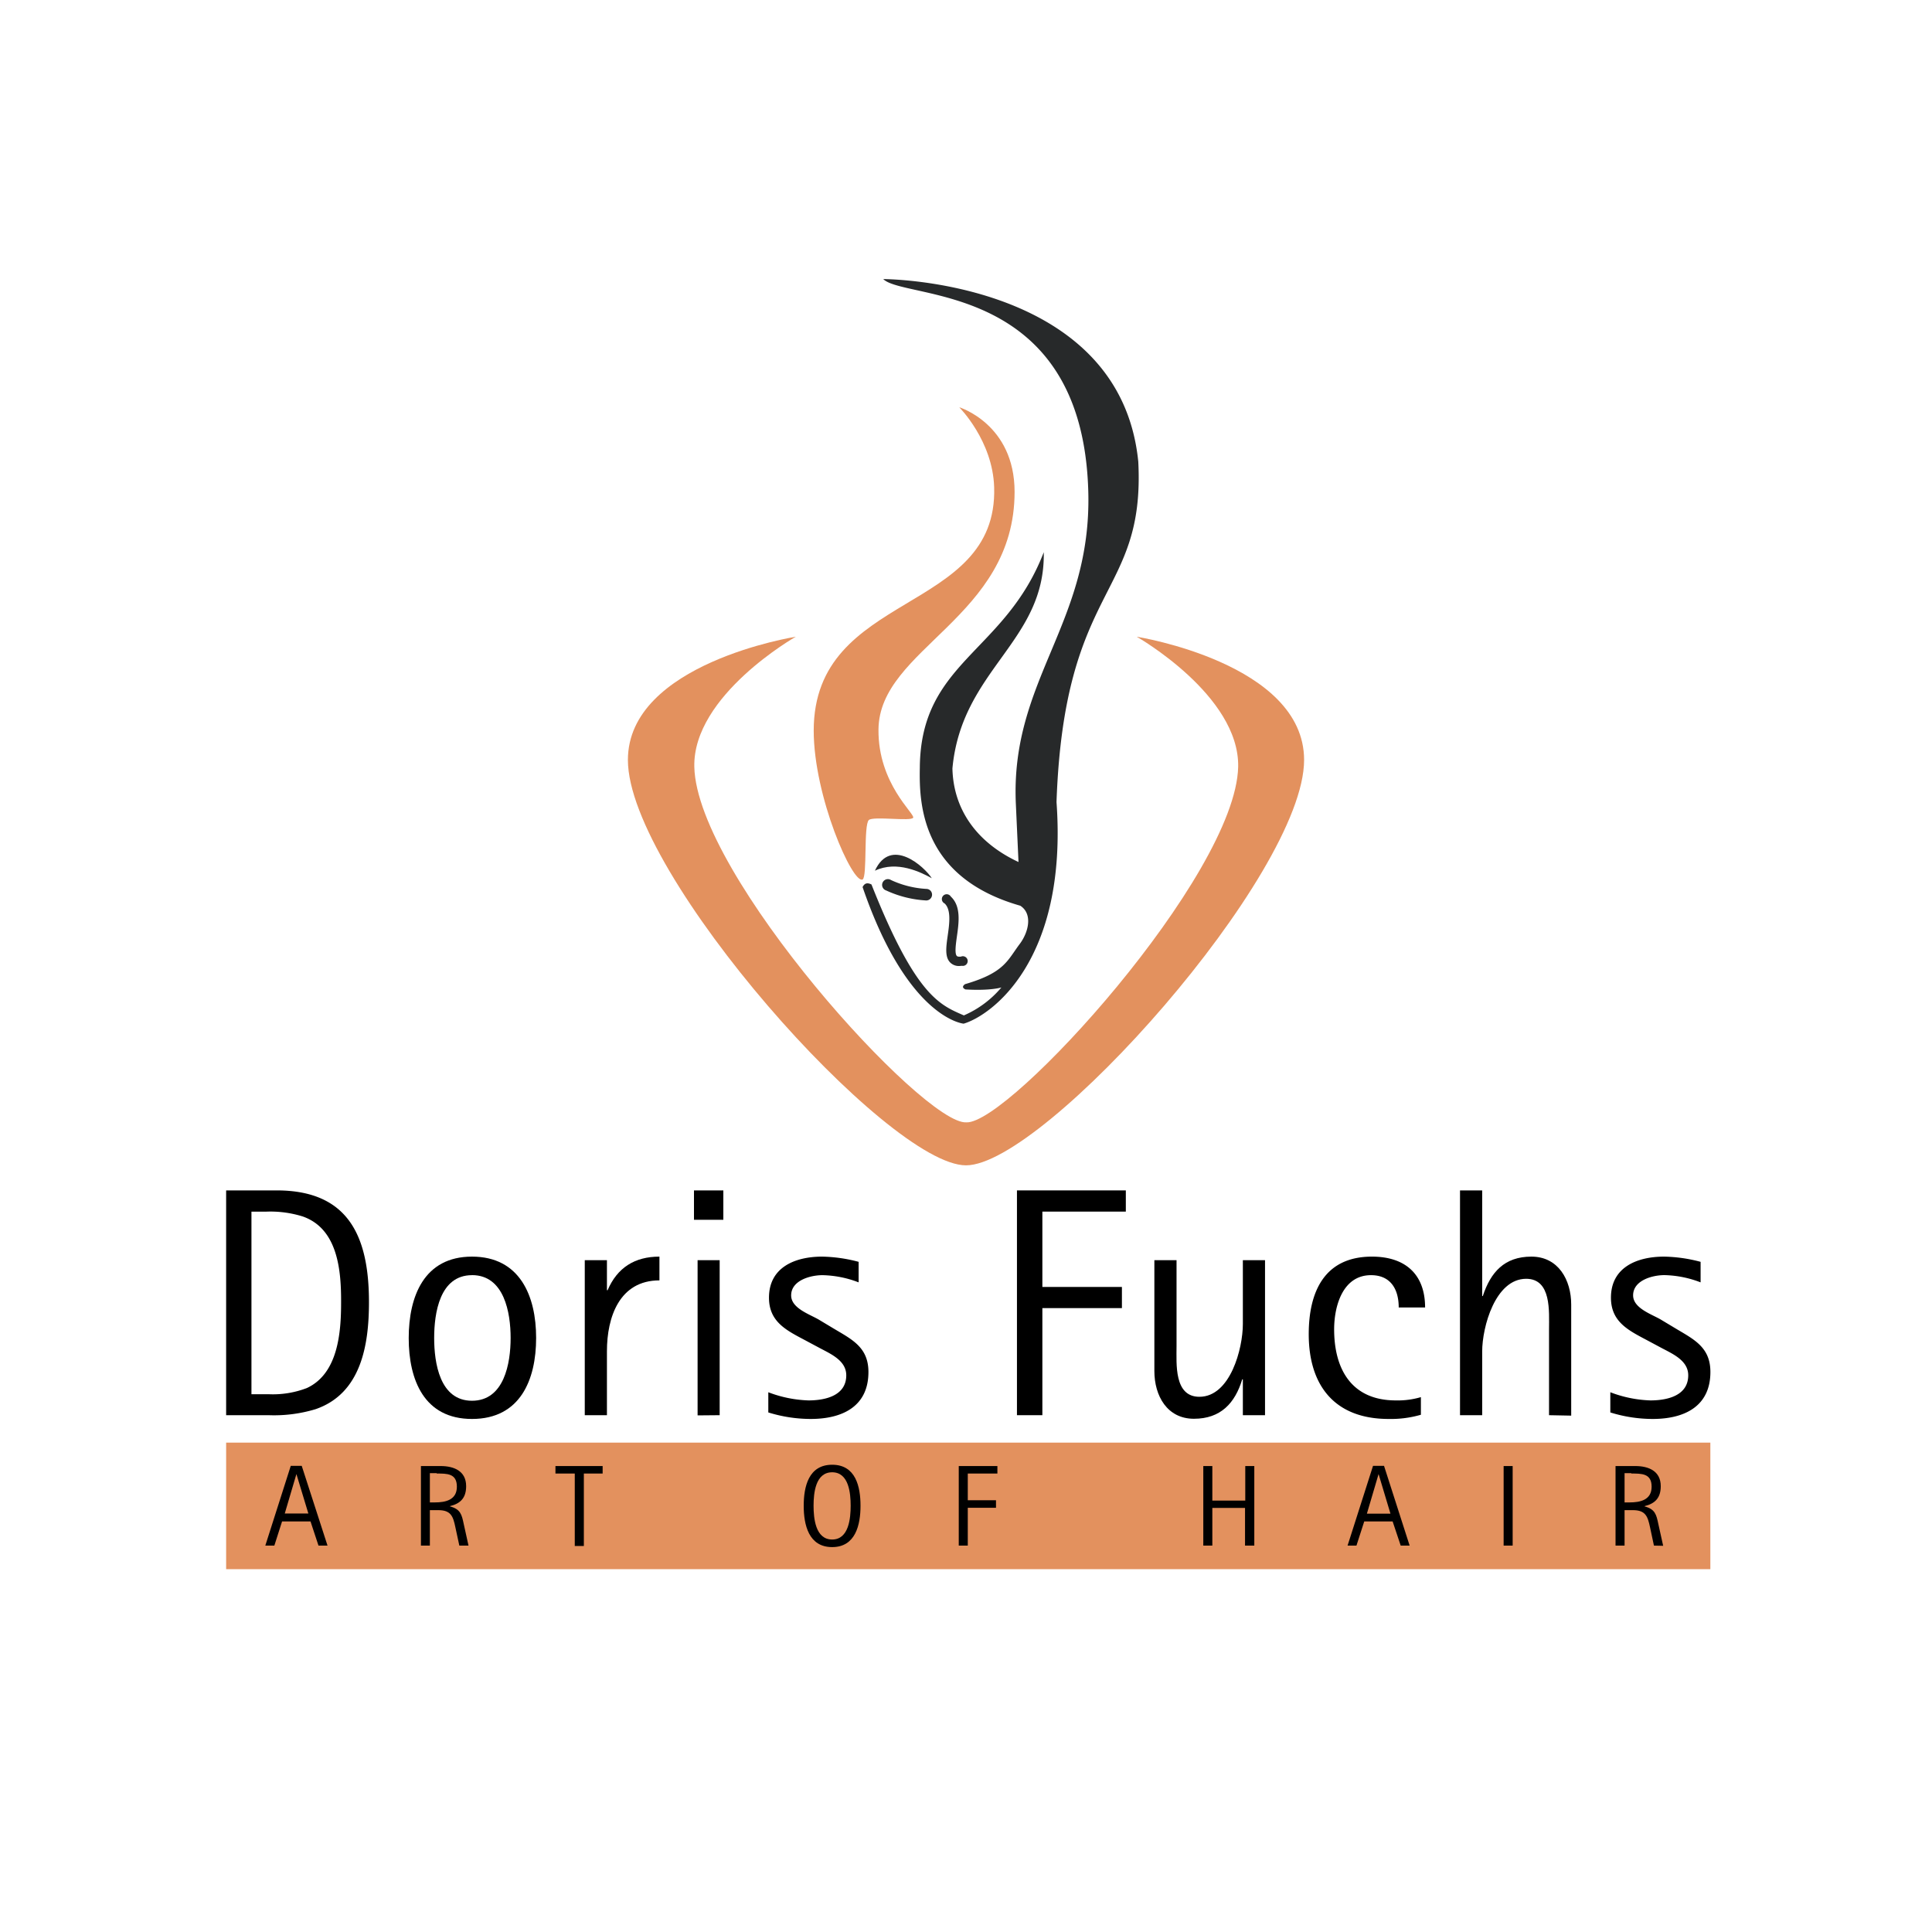<svg id="Layer_1" data-name="Layer 1" xmlns="http://www.w3.org/2000/svg" viewBox="0 0 400 400"><rect width="400" height="400" style="fill:none"/><path d="M178.59,183.66c9.64,28.11,21.57,28.31,20.92,28.28,5.58-1.63,21.61-12.91,19.23-45.88,1.59-45.49,18.36-42.28,16.93-70.46-3.75-37.82-52.8-37.82-52.8-37.82,4.46,4.46,41.3.34,42.45,44.06.72,27.32-16.16,38.91-15,64.57l.55,12.06c-8.43-3.92-13.48-10.68-13.68-19.37,1.89-20.51,19.26-26.22,18.91-44.77-8,20.82-25.51,22.65-25.66,44.61-.16,7.52.32,22.74,20.8,28.58,2.56,1.65,1.77,5.34-.05,7.83-2.63,3.46-3.12,6-11.39,8.41-.61.44-.53.79.07,1.09,5.18.32,7.46-.41,7.46-.41a21.17,21.17,0,0,1-7.77,5.79c-4.87-2.14-9.92-3.84-19.13-27.11C179.57,182.69,179,182.84,178.59,183.66Z" transform="translate(0 0)" style="fill:#27292a"/><path d="M235.35,131.83s21.29,12.11,21,26.94c-.52,22.51-47.49,74.12-56.3,73.6-8.81.52-55.78-51.09-56.3-73.6-.34-14.83,21-26.94,21-26.94S130,137.3,130,157.34c0,23.68,53.82,83.93,70,83.93s70-60.25,70-83.93C270,137.3,235.35,131.83,235.35,131.83Z" transform="translate(0 0)" style="fill:#e3915e"/><path d="M198.64,200a2.53,2.53,0,0,1-1.92-.73c-1.13-1.15-.84-3.22-.5-5.61s.75-5.33-.66-6.62a1,1,0,1,1,1.3-1.41c2.14,2,1.67,5.33,1.25,8.3-.22,1.57-.49,3.52,0,4,.17.17.6.15.84.13a1,1,0,1,1,.22,1.9Z" transform="translate(0 0)" style="fill:#27292a"/><path d="M192.92,181.83c-1.52-2.39-8.49-8.7-11.78-1.56C185.72,178.09,190.65,180.59,192.92,181.83Z" transform="translate(0 0)" style="fill:#27292a"/><path d="M191.81,186.43h-.05a22.7,22.7,0,0,1-8.29-2.07,1.2,1.2,0,1,1,1-2.16,20,20,0,0,0,7.36,1.84,1.18,1.18,0,0,1,1.14,1.24A1.2,1.2,0,0,1,191.81,186.43Z" transform="translate(0 0)" style="fill:#27292a"/><path d="M198.6,84.32s6.94,6.91,7.23,16.57c.8,26.42-37.34,21.31-37.36,50.37,0,13.65,8.06,31.83,10.12,30.83,1-.52.18-11.27,1.29-12.31.92-.85,8.75.33,9.18-.48s-7.29-7-7.18-18.28c.16-16.85,28.17-23.05,28.18-49.18C210.06,87.79,198.6,84.32,198.6,84.32Z" transform="translate(0 0)" style="fill:#e3915e"/><path d="M65.32,291.76A29.66,29.66,0,0,1,55.6,293H46.82V246.46H57.29c15,0,19.1,9.72,19.1,23.16C76.39,278.46,74.77,288.52,65.32,291.76Zm-2.63-39.9a22.42,22.42,0,0,0-7.63-1h-3v37.8h3.58a19.6,19.6,0,0,0,7.89-1.28c6.48-3,7.09-11.54,7.09-17.68C70.65,263.14,70,254.43,62.69,251.86Z" transform="translate(0 0)"/><path d="M97.72,293.78c-9.92,0-13.1-8.1-13.1-16.74s3.18-16.87,13.1-16.87S111,268.33,111,277,107.71,293.78,97.72,293.78Zm0-29.77c-6.68,0-7.83,7.84-7.83,13s1.15,13,7.83,13,8-7.77,8-13S104.4,264,97.72,264Z" transform="translate(0 0)"/><path d="M125.66,279.74V293h-4.59V260.91h4.59v6.21h.14c2-4.66,5.6-6.95,10.73-6.95v4.92C128.23,265.09,125.66,272.72,125.66,279.74Z" transform="translate(0 0)"/><path d="M143.68,252.54v-6.08h6.08v6.08Zm.75,40.5V260.91H149V293Z" transform="translate(0 0)"/><path d="M167.85,293.78a29.74,29.74,0,0,1-8.78-1.35v-4.18a25.44,25.44,0,0,0,8.31,1.69c3.44,0,7.83-.95,7.83-5.2,0-3.17-3.45-4.52-5.81-5.81l-2.9-1.55c-3.78-2-7.29-3.78-7.29-8.71,0-6.34,5.47-8.5,11-8.5a31.36,31.36,0,0,1,7.56,1.08v4.25a22,22,0,0,0-7.49-1.49c-2.5,0-6.48,1.08-6.48,4.19,0,2.7,3.91,3.92,5.8,5.06l2.7,1.62c3.92,2.37,7.5,3.92,7.5,9.18C179.8,291.29,174.26,293.78,167.85,293.78Z" transform="translate(0 0)"/><path d="M215.81,250.85v15.6h16.47v4.38H215.81V293h-5.26V246.46h22.54v4.39Z" transform="translate(0 0)"/><path d="M257.32,293v-7.42h-.13c-1.49,4.92-4.46,8.16-10,8.16S239,289,239,283.86V260.91h4.59v17.82c0,3.65-.54,10.46,4.73,10.46,6.41,0,9-10,9-15.05V260.91h4.59V293Z" transform="translate(0 0)"/><path d="M289.59,270.7c0-3.71-1.62-6.69-5.74-6.69-5.87,0-7.63,6.42-7.63,11.21,0,8.3,3.65,14.72,12.76,14.72a16.94,16.94,0,0,0,5.2-.68v3.65a22.33,22.33,0,0,1-6.68.87c-11.07,0-16.54-6.81-16.54-17.55,0-8.77,3.24-16.06,13.09-16.06,6.82,0,11,3.58,11,10.53Z" transform="translate(0 0)"/><path d="M320.71,293V275.22c0-3.64.54-10.46-4.73-10.46-6.41,0-9.11,10-9.11,15.05V293h-4.59V246.46h4.59v21.87H307c1.62-4.92,4.46-8.16,10.06-8.16s8.24,4.86,8.24,9.92v23Z" transform="translate(0 0)"/><path d="M342.17,293.78a29.62,29.62,0,0,1-8.77-1.35v-4.18a25.38,25.38,0,0,0,8.3,1.69c3.44,0,7.83-.95,7.83-5.2,0-3.17-3.44-4.52-5.81-5.81l-2.9-1.55c-3.78-2-7.29-3.78-7.29-8.71,0-6.34,5.47-8.5,11-8.5a31.22,31.22,0,0,1,7.56,1.08v4.25A22,22,0,0,0,344.6,264c-2.5,0-6.48,1.08-6.48,4.19,0,2.7,3.92,3.92,5.81,5.06l2.7,1.62c3.91,2.37,7.49,3.92,7.49,9.18C354.12,291.29,348.58,293.78,342.17,293.78Z" transform="translate(0 0)"/><rect x="46.82" y="298.68" width="307.29" height="26.2" style="fill:#e3915e"/><path d="M65.94,320,64.29,315H58.4L56.8,320H54.93l5.27-16.51h2.27L67.81,320Zm-4.57-14.81h0l-2.41,8.16h4.88Z" transform="translate(0 0)"/><path d="M95.1,320l-.82-3.8c-.47-2.28-.93-3.54-3.54-3.54H89V320H87.15V303.53h4.09c2.71,0,5.27,1,5.27,4.16,0,2.39-1.12,3.59-3.35,4.14v.05c2.18.58,2.44,1.68,2.85,3.64L97,320Zm-4.69-15H89v6.06h1c2.25,0,4.59-.5,4.59-3.26S92.54,305.08,90.41,305.08Z" transform="translate(0 0)"/><path d="M120.88,305.08v15H119v-15h-4v-1.55h9.77v1.55Z" transform="translate(0 0)"/><path d="M172.29,320.31c-4.86,0-5.89-4.6-5.89-8.55s1-8.5,5.89-8.5,5.87,4.55,5.87,8.5S177.13,320.31,172.29,320.31Zm0-15.49c-3.47,0-3.85,4.33-3.85,6.92s.38,7,3.85,7,3.83-4.45,3.83-7S175.76,304.82,172.29,304.82Z" transform="translate(0 0)"/><path d="M200.37,305.08v5.53h5.84v1.56h-5.84V320H198.5V303.53h8v1.55Z" transform="translate(0 0)"/><path d="M257.77,320v-7.8H251V320h-1.87V303.53H251v7.15h6.82v-7.15h1.87V320Z" transform="translate(0 0)"/><path d="M290,320,288.33,315h-5.88L280.84,320H279l5.27-16.51h2.28L291.85,320Zm-4.58-14.81h0L283,313.39h4.88Z" transform="translate(0 0)"/><path d="M311.31,320V303.53h1.87V320Z" transform="translate(0 0)"/><path d="M342.43,320l-.81-3.8c-.48-2.28-.94-3.54-3.55-3.54h-1.72V320h-1.87V303.53h4.1c2.7,0,5.26,1,5.26,4.16,0,2.39-1.12,3.59-3.35,4.14v.05c2.18.58,2.44,1.68,2.85,3.64l1,4.52Zm-4.69-15h-1.39v6.06h1c2.25,0,4.6-.5,4.6-3.26S339.87,305.08,337.74,305.08Z" transform="translate(0 0)"/></svg>